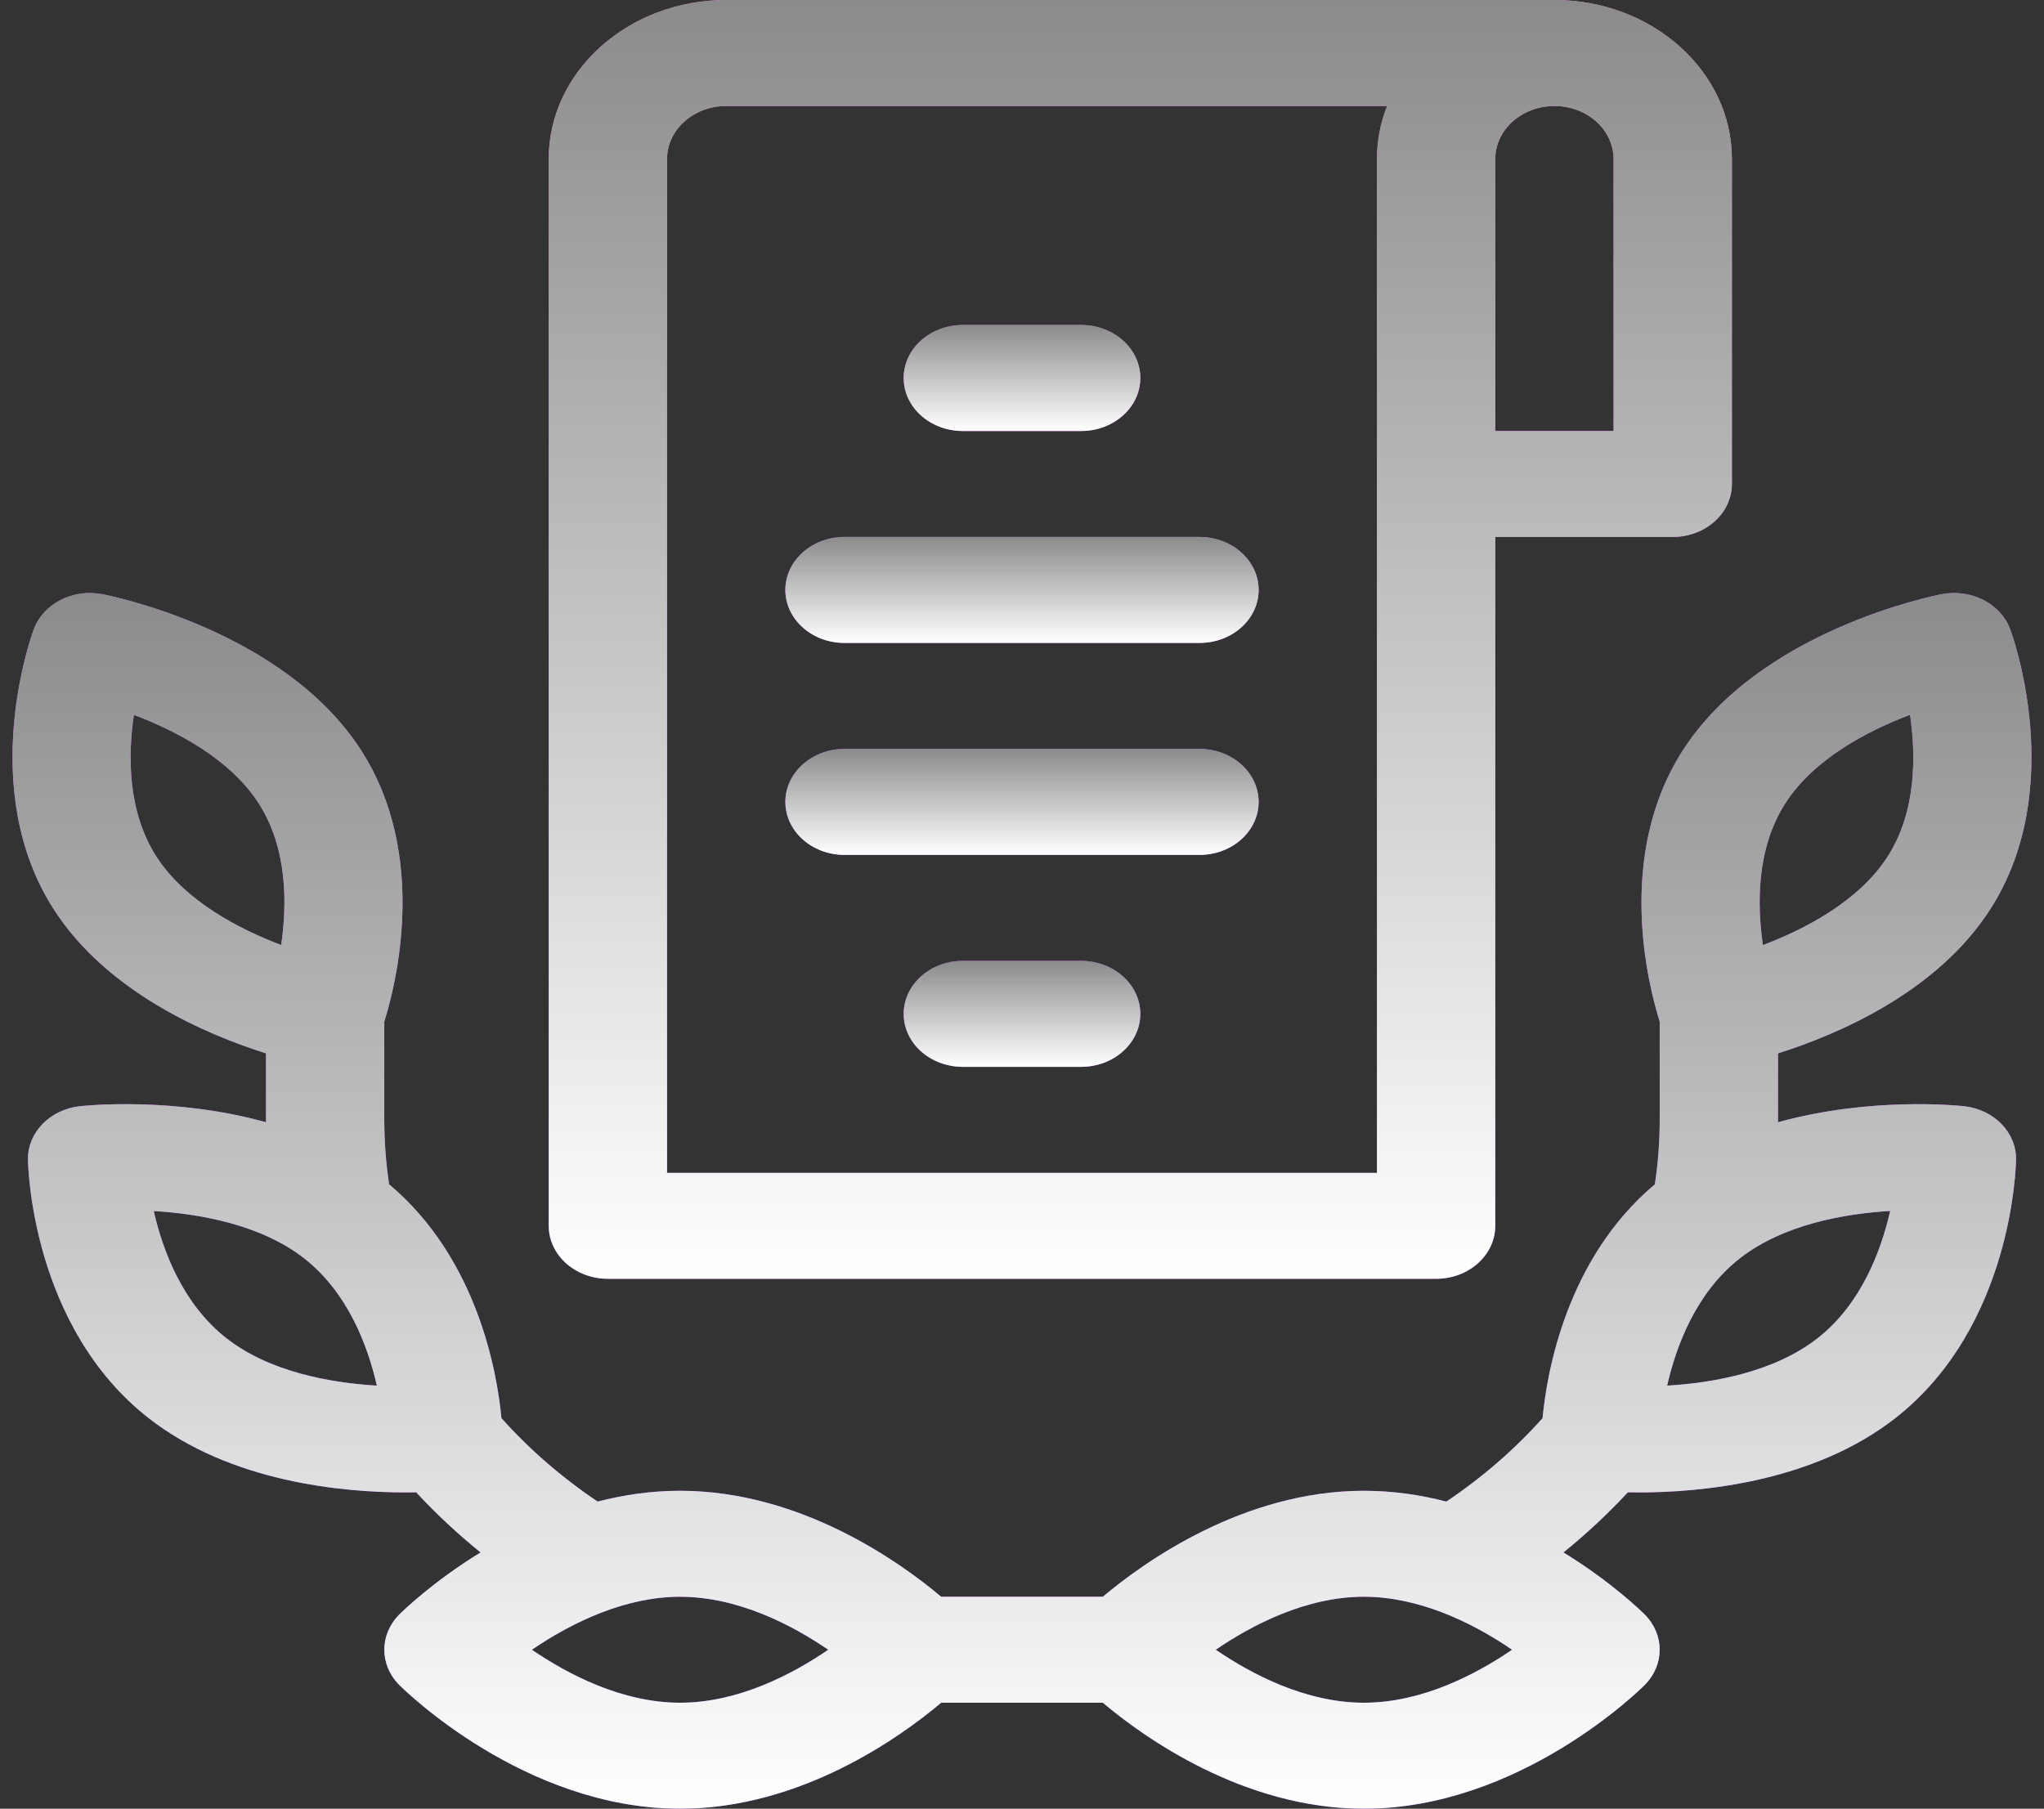 <svg width="87" height="77" viewBox="0 0 87 77" fill="none" xmlns="http://www.w3.org/2000/svg">
<rect x="0" y="0" width="87" height="77" fill="#333333" stroke="none"/>
<g style="mix-blend-mode:hard-light" clip-path="url(#clip0_374_1658)">
<path d="M25.874 54.441H61.126C62.516 54.441 63.644 53.431 63.644 52.185V22.859H71.198C72.588 22.859 73.716 21.849 73.716 20.604V6.768C73.716 3.036 70.327 0 66.162 0H30.91C26.745 0 23.356 3.036 23.356 6.768V52.185C23.356 53.431 24.484 54.441 25.874 54.441ZM68.68 18.348H63.644V6.768C63.644 5.524 64.773 4.512 66.162 4.512C67.55 4.512 68.68 5.524 68.68 6.768V18.348ZM28.392 6.768C28.392 5.524 29.522 4.512 30.91 4.512H59.041C58.761 5.218 58.608 5.977 58.608 6.768V49.93C56.043 49.93 32.46 49.93 28.392 49.93V6.768Z" fill="url(#paint0_linear_374_1658)"/>
<path d="M25.874 54.441H61.126C62.516 54.441 63.644 53.431 63.644 52.185V22.859H71.198C72.588 22.859 73.716 21.849 73.716 20.604V6.768C73.716 3.036 70.327 0 66.162 0H30.91C26.745 0 23.356 3.036 23.356 6.768V52.185C23.356 53.431 24.484 54.441 25.874 54.441ZM68.68 18.348H63.644V6.768C63.644 5.524 64.773 4.512 66.162 4.512C67.55 4.512 68.68 5.524 68.68 6.768V18.348ZM28.392 6.768C28.392 5.524 29.522 4.512 30.91 4.512H59.041C58.761 5.218 58.608 5.977 58.608 6.768V49.93C56.043 49.93 32.46 49.93 28.392 49.93V6.768Z" fill="url(#paint1_linear_374_1658)"/>
<path d="M35.946 27.371H51.054C52.444 27.371 53.572 26.361 53.572 25.115C53.572 23.869 52.444 22.859 51.054 22.859H35.946C34.556 22.859 33.428 23.869 33.428 25.115C33.428 26.361 34.556 27.371 35.946 27.371Z" fill="url(#paint2_linear_374_1658)"/>
<path d="M35.946 27.371H51.054C52.444 27.371 53.572 26.361 53.572 25.115C53.572 23.869 52.444 22.859 51.054 22.859H35.946C34.556 22.859 33.428 23.869 33.428 25.115C33.428 26.361 34.556 27.371 35.946 27.371Z" fill="url(#paint3_linear_374_1658)"/>
<path d="M51.054 36.395C52.444 36.395 53.572 35.385 53.572 34.139C53.572 32.893 52.444 31.883 51.054 31.883H35.946C34.556 31.883 33.428 32.893 33.428 34.139C33.428 35.385 34.556 36.395 35.946 36.395H51.054Z" fill="url(#paint4_linear_374_1658)"/>
<path d="M51.054 36.395C52.444 36.395 53.572 35.385 53.572 34.139C53.572 32.893 52.444 31.883 51.054 31.883H35.946C34.556 31.883 33.428 32.893 33.428 34.139C33.428 35.385 34.556 36.395 35.946 36.395H51.054Z" fill="url(#paint5_linear_374_1658)"/>
<path d="M46.018 40.906H40.982C39.591 40.906 38.464 41.916 38.464 43.162C38.464 44.408 39.591 45.418 40.982 45.418H46.018C47.408 45.418 48.536 44.408 48.536 43.162C48.536 41.916 47.408 40.906 46.018 40.906Z" fill="url(#paint6_linear_374_1658)"/>
<path d="M46.018 40.906H40.982C39.591 40.906 38.464 41.916 38.464 43.162C38.464 44.408 39.591 45.418 40.982 45.418H46.018C47.408 45.418 48.536 44.408 48.536 43.162C48.536 41.916 47.408 40.906 46.018 40.906Z" fill="url(#paint7_linear_374_1658)"/>
<path d="M40.982 18.348H46.018C47.408 18.348 48.536 17.338 48.536 16.092C48.536 14.846 47.408 13.836 46.018 13.836H40.982C39.591 13.836 38.464 14.846 38.464 16.092C38.464 17.338 39.591 18.348 40.982 18.348Z" fill="url(#paint8_linear_374_1658)"/>
<path d="M40.982 18.348H46.018C47.408 18.348 48.536 17.338 48.536 16.092C48.536 14.846 47.408 13.836 46.018 13.836H40.982C39.591 13.836 38.464 14.846 38.464 16.092C38.464 17.338 39.591 18.348 40.982 18.348Z" fill="url(#paint9_linear_374_1658)"/>
<path d="M83.599 47.093C83.376 47.068 79.619 46.681 75.678 47.776C75.678 47.742 75.679 44.843 75.679 44.843C78.193 44.051 82.449 42.25 84.722 38.696C88.008 33.556 85.664 27.065 85.562 26.791C85.158 25.7 83.903 25.055 82.647 25.296C82.332 25.356 74.898 26.828 71.612 31.968C68.737 36.465 70.171 41.994 70.643 43.492V47.674C70.643 48.593 70.573 49.513 70.437 50.419C66.662 53.589 65.837 58.458 65.657 60.375C64.461 61.711 63.089 62.9 61.562 63.925C60.459 63.639 59.282 63.465 58.053 63.465C52.911 63.465 48.67 66.519 46.939 67.977H40.061C38.33 66.519 34.09 63.465 28.947 63.465C27.718 63.465 26.541 63.639 25.438 63.925C23.914 62.901 22.543 61.713 21.343 60.375C21.163 58.457 20.338 53.589 16.563 50.419C16.427 49.513 16.357 48.593 16.357 47.674V43.492C16.829 41.994 18.263 36.465 15.388 31.968C12.102 26.828 4.668 25.356 4.353 25.296C3.097 25.055 1.842 25.7 1.438 26.791C1.336 27.065 -1.008 33.555 2.278 38.695C4.551 42.25 8.807 44.051 11.321 44.843C11.321 44.843 11.322 47.742 11.322 47.776C7.381 46.68 3.624 47.068 3.401 47.093C2.128 47.233 1.175 48.209 1.191 49.359C1.194 49.647 1.342 56.467 6.32 60.366C9.821 63.107 14.6 63.534 17.24 63.534C17.407 63.534 17.564 63.532 17.713 63.529C18.56 64.442 19.474 65.297 20.454 66.09C18.392 67.355 17.105 68.622 16.999 68.728C16.143 69.584 16.143 70.88 16.999 71.737C17.214 71.952 22.335 77 28.947 77C34.09 77 38.33 73.947 40.061 72.488H46.939C48.671 73.947 52.911 77 58.054 77C64.665 77 69.786 71.952 70.001 71.737C70.857 70.881 70.857 69.584 70.001 68.728C69.896 68.622 68.609 67.355 66.546 66.09C67.526 65.297 68.441 64.442 69.287 63.53C69.436 63.533 69.594 63.535 69.761 63.535C72.401 63.535 77.179 63.107 80.68 60.366C85.658 56.467 85.806 49.647 85.81 49.359C85.825 48.209 84.873 47.233 83.599 47.093ZM6.648 36.453C5.421 34.533 5.446 32.143 5.698 30.432C7.476 31.105 9.795 32.297 11.018 34.211C12.246 36.131 12.22 38.52 11.968 40.231C10.191 39.559 7.872 38.367 6.648 36.453ZM9.635 56.969C7.775 55.513 6.928 53.246 6.544 51.555C8.469 51.672 11.096 52.121 12.949 53.572C14.809 55.029 15.656 57.297 16.04 58.989C14.116 58.874 11.495 58.426 9.635 56.969ZM28.947 72.488C26.475 72.488 24.172 71.279 22.64 70.233C24.451 68.995 26.689 67.977 28.947 67.977C31.418 67.977 33.721 69.185 35.253 70.232C33.721 71.28 31.417 72.488 28.947 72.488ZM58.053 72.488C55.582 72.488 53.279 71.279 51.747 70.232C53.28 69.185 55.583 67.976 58.053 67.976C60.319 67.976 62.559 69.001 64.36 70.232C62.827 71.28 60.524 72.488 58.053 72.488ZM75.982 34.211C77.209 32.291 79.523 31.101 81.298 30.43C81.549 32.144 81.575 34.54 80.352 36.453C79.124 38.373 76.811 39.563 75.036 40.234C74.784 38.519 74.758 36.124 75.982 34.211ZM77.365 56.969C75.505 58.426 72.883 58.874 70.96 58.989C71.344 57.296 72.191 55.029 74.051 53.572C75.911 52.116 78.531 51.667 80.453 51.552C80.067 53.246 79.219 55.518 77.365 56.969Z" fill="url(#paint10_linear_374_1658)"/>
<path d="M83.599 47.093C83.376 47.068 79.619 46.681 75.678 47.776C75.678 47.742 75.679 44.843 75.679 44.843C78.193 44.051 82.449 42.25 84.722 38.696C88.008 33.556 85.664 27.065 85.562 26.791C85.158 25.7 83.903 25.055 82.647 25.296C82.332 25.356 74.898 26.828 71.612 31.968C68.737 36.465 70.171 41.994 70.643 43.492V47.674C70.643 48.593 70.573 49.513 70.437 50.419C66.662 53.589 65.837 58.458 65.657 60.375C64.461 61.711 63.089 62.9 61.562 63.925C60.459 63.639 59.282 63.465 58.053 63.465C52.911 63.465 48.67 66.519 46.939 67.977H40.061C38.33 66.519 34.09 63.465 28.947 63.465C27.718 63.465 26.541 63.639 25.438 63.925C23.914 62.901 22.543 61.713 21.343 60.375C21.163 58.457 20.338 53.589 16.563 50.419C16.427 49.513 16.357 48.593 16.357 47.674V43.492C16.829 41.994 18.263 36.465 15.388 31.968C12.102 26.828 4.668 25.356 4.353 25.296C3.097 25.055 1.842 25.7 1.438 26.791C1.336 27.065 -1.008 33.555 2.278 38.695C4.551 42.25 8.807 44.051 11.321 44.843C11.321 44.843 11.322 47.742 11.322 47.776C7.381 46.68 3.624 47.068 3.401 47.093C2.128 47.233 1.175 48.209 1.191 49.359C1.194 49.647 1.342 56.467 6.32 60.366C9.821 63.107 14.6 63.534 17.24 63.534C17.407 63.534 17.564 63.532 17.713 63.529C18.56 64.442 19.474 65.297 20.454 66.09C18.392 67.355 17.105 68.622 16.999 68.728C16.143 69.584 16.143 70.88 16.999 71.737C17.214 71.952 22.335 77 28.947 77C34.09 77 38.33 73.947 40.061 72.488H46.939C48.671 73.947 52.911 77 58.054 77C64.665 77 69.786 71.952 70.001 71.737C70.857 70.881 70.857 69.584 70.001 68.728C69.896 68.622 68.609 67.355 66.546 66.09C67.526 65.297 68.441 64.442 69.287 63.53C69.436 63.533 69.594 63.535 69.761 63.535C72.401 63.535 77.179 63.107 80.68 60.366C85.658 56.467 85.806 49.647 85.81 49.359C85.825 48.209 84.873 47.233 83.599 47.093ZM6.648 36.453C5.421 34.533 5.446 32.143 5.698 30.432C7.476 31.105 9.795 32.297 11.018 34.211C12.246 36.131 12.22 38.52 11.968 40.231C10.191 39.559 7.872 38.367 6.648 36.453ZM9.635 56.969C7.775 55.513 6.928 53.246 6.544 51.555C8.469 51.672 11.096 52.121 12.949 53.572C14.809 55.029 15.656 57.297 16.04 58.989C14.116 58.874 11.495 58.426 9.635 56.969ZM28.947 72.488C26.475 72.488 24.172 71.279 22.64 70.233C24.451 68.995 26.689 67.977 28.947 67.977C31.418 67.977 33.721 69.185 35.253 70.232C33.721 71.28 31.417 72.488 28.947 72.488ZM58.053 72.488C55.582 72.488 53.279 71.279 51.747 70.232C53.28 69.185 55.583 67.976 58.053 67.976C60.319 67.976 62.559 69.001 64.36 70.232C62.827 71.28 60.524 72.488 58.053 72.488ZM75.982 34.211C77.209 32.291 79.523 31.101 81.298 30.43C81.549 32.144 81.575 34.54 80.352 36.453C79.124 38.373 76.811 39.563 75.036 40.234C74.784 38.519 74.758 36.124 75.982 34.211ZM77.365 56.969C75.505 58.426 72.883 58.874 70.96 58.989C71.344 57.296 72.191 55.029 74.051 53.572C75.911 52.116 78.531 51.667 80.453 51.552C80.067 53.246 79.219 55.518 77.365 56.969Z" fill="url(#paint11_linear_374_1658)"/>
</g>
<defs>
<linearGradient id="paint0_linear_374_1658" x1="48.536" y1="74.347" x2="48.536" y2="-1.219" gradientUnits="userSpaceOnUse">
<stop stop-color="#A93AFF"/>
<stop offset="1" stop-color="#FF81FF"/>
</linearGradient>
<linearGradient id="paint1_linear_374_1658" x1="48.536" y1="54.441" x2="48.536" y2="0" gradientUnits="userSpaceOnUse">
<stop stop-color="white"/>
<stop offset="1" stop-color="#8B8B8B"/>
</linearGradient>
<linearGradient id="paint2_linear_374_1658" x1="43.5" y1="74.347" x2="43.5" y2="-1.219" gradientUnits="userSpaceOnUse">
<stop stop-color="#A93AFF"/>
<stop offset="1" stop-color="#FF81FF"/>
</linearGradient>
<linearGradient id="paint3_linear_374_1658" x1="43.5" y1="27.371" x2="43.5" y2="22.859" gradientUnits="userSpaceOnUse">
<stop stop-color="white"/>
<stop offset="1" stop-color="#8B8B8B"/>
</linearGradient>
<linearGradient id="paint4_linear_374_1658" x1="43.5" y1="74.347" x2="43.5" y2="-1.219" gradientUnits="userSpaceOnUse">
<stop stop-color="#A93AFF"/>
<stop offset="1" stop-color="#FF81FF"/>
</linearGradient>
<linearGradient id="paint5_linear_374_1658" x1="43.5" y1="36.395" x2="43.5" y2="31.883" gradientUnits="userSpaceOnUse">
<stop stop-color="white"/>
<stop offset="1" stop-color="#8B8B8B"/>
</linearGradient>
<linearGradient id="paint6_linear_374_1658" x1="43.5" y1="74.347" x2="43.5" y2="-1.219" gradientUnits="userSpaceOnUse">
<stop stop-color="#A93AFF"/>
<stop offset="1" stop-color="#FF81FF"/>
</linearGradient>
<linearGradient id="paint7_linear_374_1658" x1="43.5" y1="45.418" x2="43.5" y2="40.906" gradientUnits="userSpaceOnUse">
<stop stop-color="white"/>
<stop offset="1" stop-color="#8B8B8B"/>
</linearGradient>
<linearGradient id="paint8_linear_374_1658" x1="43.5" y1="74.347" x2="43.5" y2="-1.219" gradientUnits="userSpaceOnUse">
<stop stop-color="#A93AFF"/>
<stop offset="1" stop-color="#FF81FF"/>
</linearGradient>
<linearGradient id="paint9_linear_374_1658" x1="43.5" y1="18.348" x2="43.5" y2="13.836" gradientUnits="userSpaceOnUse">
<stop stop-color="white"/>
<stop offset="1" stop-color="#8B8B8B"/>
</linearGradient>
<linearGradient id="paint10_linear_374_1658" x1="43.5" y1="74.347" x2="43.5" y2="-1.219" gradientUnits="userSpaceOnUse">
<stop stop-color="#A93AFF"/>
<stop offset="1" stop-color="#FF81FF"/>
</linearGradient>
<linearGradient id="paint11_linear_374_1658" x1="43.5" y1="77" x2="43.5" y2="25.245" gradientUnits="userSpaceOnUse">
<stop stop-color="white"/>
<stop offset="1" stop-color="#8B8B8B"/>
</linearGradient>
<clipPath id="clip0_374_1658">
<rect width="85.946" height="77" fill="white" transform="translate(0.527)"/>
</clipPath>
</defs>
</svg>
